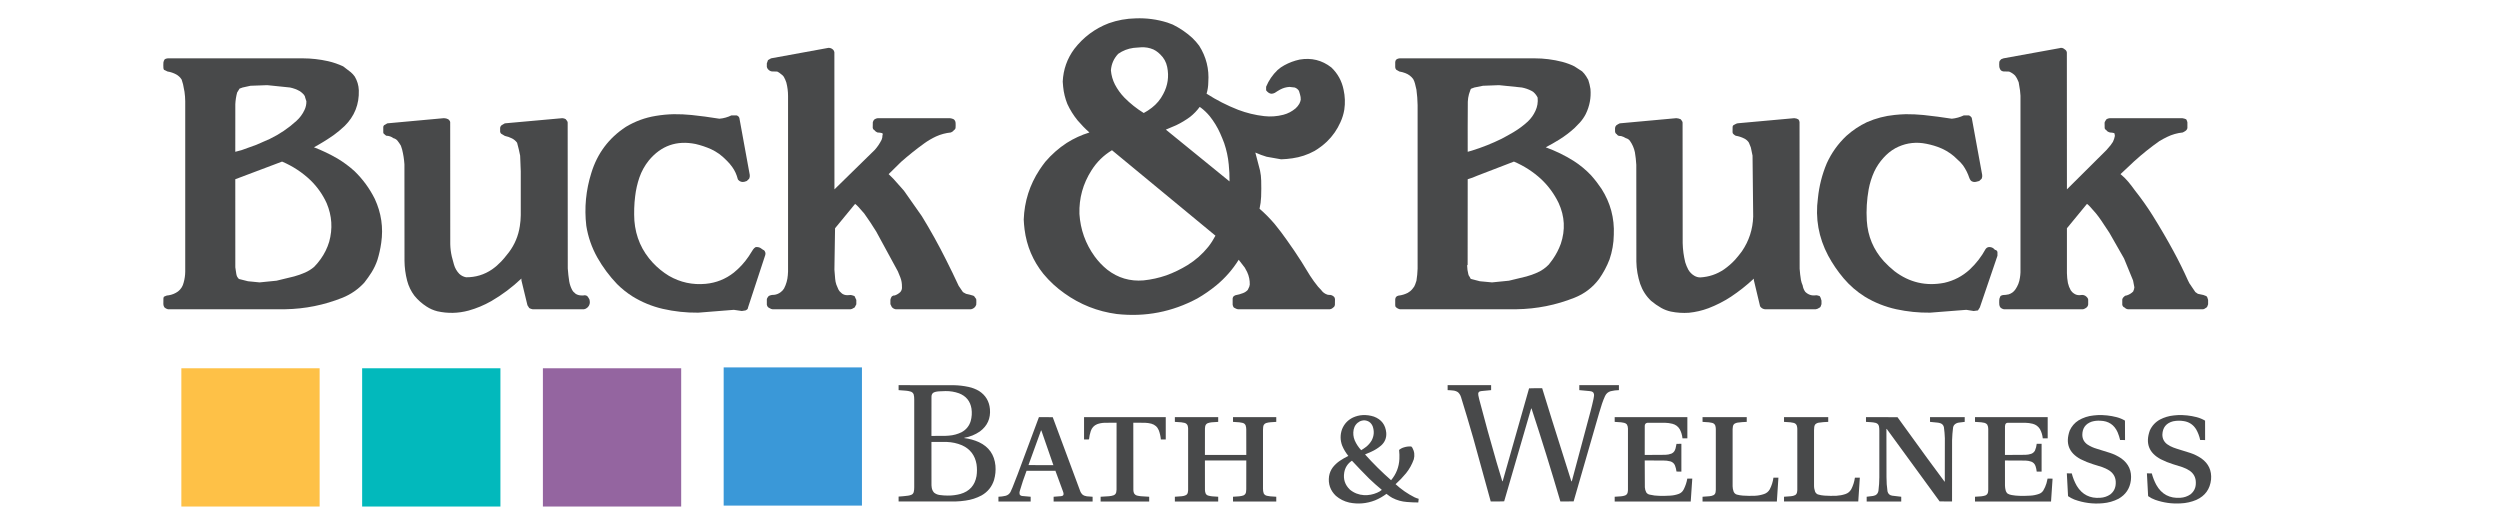 <?xml version="1.0" encoding="UTF-8"?>
<svg xmlns="http://www.w3.org/2000/svg" xmlns:xlink="http://www.w3.org/1999/xlink" width="300px" height="63px" viewBox="0 0 300 63" version="1.1">
<defs>
<filter id="alpha" filterUnits="objectBoundingBox" x="0%" y="0%" width="100%" height="100%">
  <feColorMatrix type="matrix" in="SourceGraphic" values="0 0 0 0 1 0 0 0 0 1 0 0 0 0 1 0 0 0 1 0"/>
</filter>
<mask id="mask0">
  <g filter="url(#alpha)">
<rect x="0" y="0" width="300" height="63" style="fill:rgb(0%,0%,0%);fill-opacity:0.996;stroke:none;"/>
  </g>
</mask>
<clipPath id="clip1">
  <rect x="0" y="0" width="300" height="63"/>
</clipPath>
<g id="surface5" clip-path="url(#clip1)">
<path style=" stroke:none;fill-rule:evenodd;fill:rgb(27.843%,28.235%,28.627%);fill-opacity:1;" d="M 136.277 2.203 C 137.57 2.152 138.836 2.32 140.07 2.703 C 140.293 2.781 140.512 2.859 140.73 2.949 C 141.586 3.371 142.363 3.902 143.066 4.539 C 143.371 4.832 143.652 5.148 143.902 5.488 C 144.746 6.82 145.113 8.277 144.996 9.859 C 144.992 10.332 144.926 10.793 144.789 11.242 C 145.984 12.012 147.246 12.656 148.574 13.176 C 149.582 13.559 150.621 13.812 151.695 13.934 C 152.473 14.023 153.242 13.969 154 13.773 C 154.551 13.629 155.039 13.371 155.469 13.008 C 155.645 12.848 155.793 12.668 155.91 12.469 C 155.996 12.312 156.055 12.148 156.09 11.973 C 156.098 11.754 156.066 11.543 156.004 11.336 C 155.961 11.191 155.918 11.051 155.875 10.906 C 155.75 10.711 155.582 10.574 155.363 10.5 C 155.156 10.473 154.945 10.449 154.734 10.43 C 154.344 10.453 153.973 10.559 153.629 10.742 C 153.402 10.867 153.188 11 152.973 11.145 C 152.855 11.203 152.73 11.238 152.598 11.25 C 152.473 11.246 152.359 11.211 152.254 11.145 C 152.129 11.062 152.023 10.961 151.934 10.84 C 151.926 10.695 151.926 10.555 151.934 10.41 C 152.25 9.648 152.707 8.98 153.301 8.41 C 153.551 8.184 153.824 7.988 154.121 7.832 C 154.703 7.512 155.312 7.285 155.961 7.148 C 157.371 6.906 158.641 7.219 159.762 8.094 C 160.535 8.832 161.023 9.727 161.234 10.785 C 161.406 11.57 161.434 12.363 161.316 13.16 C 161.23 13.684 161.074 14.188 160.852 14.668 C 160.461 15.547 159.922 16.324 159.23 16.992 C 158.777 17.422 158.281 17.793 157.746 18.113 C 156.914 18.57 156.027 18.863 155.086 18.996 C 154.637 19.062 154.191 19.102 153.738 19.117 C 153.156 19.02 152.574 18.918 151.992 18.809 C 151.543 18.676 151.105 18.512 150.676 18.32 C 150.664 18.316 150.652 18.312 150.641 18.309 C 150.82 19.023 151.012 19.742 151.203 20.457 C 151.289 20.863 151.336 21.273 151.344 21.684 C 151.363 22.324 151.359 22.965 151.336 23.602 C 151.316 24.09 151.254 24.574 151.145 25.047 C 151.805 25.617 152.418 26.238 152.98 26.906 C 153.484 27.523 153.969 28.16 154.426 28.816 C 155.031 29.66 155.613 30.52 156.172 31.398 C 156.512 31.957 156.852 32.516 157.199 33.07 C 157.5 33.535 157.82 33.98 158.172 34.41 C 158.281 34.539 158.402 34.664 158.527 34.785 C 158.715 35.062 158.969 35.254 159.285 35.359 C 159.34 35.371 159.391 35.383 159.445 35.387 C 159.707 35.367 159.926 35.449 160.105 35.637 C 160.156 35.715 160.188 35.801 160.199 35.898 C 160.207 36.133 160.203 36.367 160.188 36.598 C 160.168 36.676 160.137 36.75 160.094 36.816 C 160.02 36.875 159.945 36.934 159.875 36.996 C 159.789 37.062 159.691 37.098 159.586 37.109 C 155.902 37.117 152.219 37.117 148.539 37.109 C 148.473 37.098 148.41 37.078 148.352 37.055 C 148.25 37.004 148.152 36.953 148.055 36.902 C 147.98 36.801 147.934 36.688 147.918 36.562 C 147.91 36.309 147.91 36.059 147.918 35.805 C 147.934 35.695 147.98 35.602 148.062 35.527 C 148.129 35.492 148.191 35.461 148.258 35.426 C 148.57 35.371 148.871 35.289 149.164 35.172 C 149.383 35.09 149.57 34.965 149.73 34.793 C 149.801 34.668 149.863 34.535 149.914 34.402 C 149.945 34.32 149.965 34.234 149.973 34.148 C 149.984 33.621 149.879 33.117 149.656 32.641 C 149.566 32.465 149.473 32.289 149.375 32.117 C 149.133 31.801 148.891 31.484 148.645 31.172 C 147.918 32.34 147.02 33.363 145.953 34.246 C 145.242 34.828 144.488 35.348 143.691 35.809 C 140.656 37.438 137.426 38.062 134 37.68 C 131.695 37.371 129.602 36.539 127.723 35.191 C 126.789 34.531 125.953 33.762 125.215 32.875 C 123.957 31.309 123.199 29.523 122.945 27.516 C 122.898 27.129 122.863 26.738 122.848 26.348 C 122.926 24.172 123.559 22.18 124.75 20.367 C 124.965 20.043 125.191 19.727 125.43 19.422 C 126.184 18.539 127.043 17.781 128.004 17.152 C 128.855 16.613 129.766 16.195 130.73 15.898 C 130.223 15.449 129.754 14.969 129.316 14.453 C 128.824 13.848 128.41 13.191 128.082 12.477 C 127.816 11.816 127.648 11.129 127.578 10.418 C 127.555 10.211 127.539 10 127.527 9.793 C 127.594 8.336 128.059 7.027 128.922 5.863 C 130.016 4.453 131.391 3.426 133.055 2.789 C 134.098 2.418 135.172 2.227 136.277 2.203 Z M 136.914 5.676 C 137.434 5.645 137.93 5.73 138.406 5.934 C 138.617 6.035 138.809 6.16 138.984 6.305 C 139.062 6.391 139.148 6.469 139.238 6.539 C 139.668 6.949 139.941 7.445 140.062 8.031 C 140.297 9.176 140.141 10.262 139.586 11.289 C 139.254 11.938 138.797 12.484 138.219 12.93 C 137.914 13.168 137.59 13.379 137.25 13.562 C 136.406 13.043 135.633 12.426 134.93 11.719 C 134.473 11.246 134.094 10.719 133.789 10.137 C 133.52 9.605 133.359 9.039 133.309 8.445 C 133.367 7.676 133.66 7.012 134.188 6.457 C 134.742 6.07 135.352 5.836 136.023 5.746 C 136.324 5.727 136.617 5.703 136.914 5.676 Z M 143.961 12.832 C 144.008 12.852 144.055 12.879 144.094 12.914 C 144.488 13.211 144.844 13.555 145.164 13.938 C 145.668 14.57 146.09 15.258 146.422 16.004 C 146.594 16.387 146.75 16.773 146.898 17.164 C 147.184 18 147.367 18.852 147.449 19.73 C 147.52 20.406 147.551 21.086 147.543 21.77 C 144.992 19.703 142.445 17.633 139.902 15.555 C 140.316 15.387 140.73 15.211 141.145 15.027 C 141.738 14.742 142.297 14.406 142.824 14.016 C 143.258 13.672 143.637 13.277 143.961 12.832 Z M 133.438 18.027 C 137.582 21.438 141.719 24.855 145.855 28.281 C 145.605 28.758 145.316 29.207 144.984 29.629 C 144.281 30.5 143.453 31.227 142.508 31.812 C 141.695 32.309 140.844 32.723 139.949 33.047 C 139.062 33.352 138.152 33.551 137.219 33.648 C 135.602 33.781 134.156 33.355 132.879 32.367 C 132.297 31.898 131.789 31.363 131.352 30.762 C 130.258 29.246 129.652 27.547 129.531 25.672 C 129.477 23.785 129.957 22.047 130.969 20.457 C 131.602 19.449 132.422 18.641 133.438 18.027 Z M 133.438 18.027 "/>
</g>
<mask id="mask1">
  <g filter="url(#alpha)">
<rect x="0" y="0" width="300" height="63" style="fill:rgb(0%,0%,0%);fill-opacity:0.996;stroke:none;"/>
  </g>
</mask>
<clipPath id="clip2">
  <rect x="0" y="0" width="300" height="63"/>
</clipPath>
<g id="surface8" clip-path="url(#clip2)">
<path style=" stroke:none;fill-rule:evenodd;fill:rgb(27.843%,28.235%,28.627%);fill-opacity:1;" d="M 99.418 5.742 C 99.645 5.738 99.836 5.82 99.992 5.984 C 100.066 6.066 100.109 6.164 100.125 6.273 C 100.129 11.758 100.133 17.238 100.133 22.723 C 101.75 21.141 103.363 19.562 104.98 17.98 C 105.305 17.613 105.574 17.211 105.793 16.773 C 105.867 16.602 105.898 16.426 105.895 16.238 C 105.914 16.219 105.926 16.191 105.93 16.164 C 105.914 16.105 105.902 16.047 105.895 15.984 C 105.703 15.934 105.504 15.902 105.301 15.898 C 105.211 15.855 105.121 15.809 105.043 15.746 C 105.008 15.719 104.98 15.688 104.961 15.648 C 104.891 15.609 104.832 15.555 104.785 15.492 C 104.754 15.438 104.734 15.383 104.727 15.32 C 104.719 15.102 104.723 14.887 104.738 14.668 C 104.77 14.531 104.836 14.418 104.938 14.324 C 105.008 14.289 105.074 14.258 105.145 14.223 C 105.199 14.203 105.262 14.188 105.32 14.184 C 108.215 14.18 111.109 14.18 114.004 14.184 C 114.168 14.199 114.32 14.246 114.465 14.324 C 114.594 14.441 114.664 14.586 114.672 14.762 C 114.684 14.965 114.68 15.172 114.664 15.379 C 114.633 15.492 114.566 15.574 114.465 15.625 C 114.414 15.703 114.348 15.766 114.266 15.812 C 114.211 15.84 114.156 15.871 114.098 15.898 C 113.48 15.961 112.891 16.117 112.324 16.375 C 111.812 16.613 111.332 16.898 110.879 17.227 C 109.926 17.914 109.008 18.652 108.121 19.434 C 107.629 19.926 107.137 20.41 106.637 20.895 C 106.844 21.09 107.047 21.289 107.242 21.496 C 107.652 21.961 108.062 22.422 108.473 22.883 C 109.195 23.898 109.91 24.918 110.621 25.941 C 111.66 27.633 112.625 29.371 113.516 31.152 C 114.043 32.191 114.551 33.242 115.039 34.297 C 115.199 34.535 115.363 34.773 115.523 35.008 C 115.539 35.035 115.559 35.055 115.582 35.07 C 115.695 35.133 115.809 35.195 115.922 35.258 C 116.215 35.316 116.504 35.391 116.789 35.48 C 116.879 35.512 116.945 35.574 116.98 35.664 C 117.035 35.723 117.086 35.789 117.129 35.859 C 117.145 35.895 117.152 35.934 117.156 35.973 C 117.164 36.172 117.164 36.371 117.148 36.57 C 117.043 36.863 116.84 37.043 116.535 37.109 C 113.512 37.117 110.492 37.117 107.469 37.109 C 107.285 37.074 107.133 36.984 107.016 36.844 C 106.957 36.73 106.902 36.613 106.848 36.496 C 106.84 36.32 106.84 36.141 106.848 35.965 C 106.875 35.836 106.922 35.719 106.988 35.609 C 107.094 35.496 107.223 35.445 107.375 35.453 C 107.633 35.363 107.859 35.223 108.051 35.035 C 108.199 34.848 108.262 34.637 108.234 34.395 C 108.242 34.016 108.18 33.648 108.043 33.297 C 107.949 33.051 107.848 32.809 107.746 32.566 C 106.879 30.965 106.012 29.371 105.141 27.777 C 104.688 27.043 104.211 26.324 103.711 25.625 C 103.473 25.355 103.238 25.086 103 24.82 C 102.883 24.688 102.754 24.57 102.613 24.465 C 101.809 25.438 101.008 26.414 100.207 27.391 C 100.184 29.047 100.156 30.703 100.129 32.359 C 100.156 32.727 100.188 33.09 100.219 33.457 C 100.238 33.691 100.285 33.922 100.359 34.148 C 100.438 34.348 100.523 34.543 100.609 34.738 C 100.648 34.812 100.695 34.887 100.75 34.953 C 100.848 35.043 100.945 35.137 101.043 35.23 C 101.238 35.363 101.453 35.43 101.691 35.422 C 101.832 35.41 101.969 35.402 102.109 35.398 C 102.258 35.43 102.402 35.473 102.543 35.531 C 102.613 35.688 102.688 35.84 102.758 35.992 C 102.766 36.164 102.766 36.34 102.758 36.516 C 102.699 36.645 102.633 36.77 102.562 36.891 C 102.457 36.957 102.352 37.016 102.238 37.07 C 102.188 37.094 102.137 37.105 102.082 37.109 C 98.953 37.117 95.824 37.117 92.695 37.109 C 92.59 37.098 92.496 37.062 92.406 37.008 C 92.336 36.965 92.266 36.922 92.191 36.887 C 92.094 36.801 92.035 36.691 92.02 36.562 C 92.012 36.352 92.012 36.137 92.02 35.926 C 92.027 35.859 92.051 35.797 92.086 35.738 C 92.129 35.664 92.18 35.594 92.238 35.527 C 92.43 35.422 92.637 35.375 92.855 35.387 C 93.168 35.355 93.449 35.242 93.695 35.051 C 93.859 34.93 93.988 34.781 94.094 34.605 C 94.348 34.109 94.496 33.582 94.539 33.023 C 94.555 32.875 94.566 32.727 94.566 32.574 C 94.574 25.562 94.574 18.547 94.566 11.531 C 94.566 10.984 94.5 10.445 94.363 9.914 C 94.285 9.668 94.184 9.434 94.055 9.211 C 94.012 9.156 93.969 9.102 93.918 9.047 C 93.781 8.93 93.637 8.816 93.488 8.711 C 93.418 8.668 93.348 8.629 93.273 8.59 C 93.051 8.59 92.828 8.582 92.602 8.57 C 92.426 8.535 92.277 8.445 92.16 8.305 C 92.086 8.223 92.039 8.129 92.02 8.023 C 92.012 7.883 92.012 7.742 92.02 7.602 C 92.062 7.473 92.109 7.34 92.16 7.211 C 92.281 7.137 92.402 7.066 92.527 7 C 94.828 6.586 97.125 6.164 99.418 5.742 Z M 99.418 5.742 "/>
</g>
<mask id="mask2">
  <g filter="url(#alpha)">
<rect x="0" y="0" width="300" height="63" style="fill:rgb(0%,0%,0%);fill-opacity:0.996;stroke:none;"/>
  </g>
</mask>
<clipPath id="clip3">
  <rect x="0" y="0" width="300" height="63"/>
</clipPath>
<g id="surface11" clip-path="url(#clip3)">
<path style=" stroke:none;fill-rule:evenodd;fill:rgb(27.843%,28.235%,28.627%);fill-opacity:1;" d="M 247.289 5.742 C 247.41 5.73 247.523 5.758 247.625 5.82 C 247.695 5.871 247.766 5.918 247.832 5.969 C 247.945 6.055 248.008 6.168 248.023 6.312 C 248.027 11.781 248.031 17.254 248.031 22.723 C 249.609 21.156 251.188 19.586 252.766 18.016 C 252.938 17.824 253.105 17.625 253.273 17.426 C 253.371 17.297 253.465 17.164 253.551 17.023 C 253.66 16.797 253.738 16.562 253.785 16.312 C 253.777 16.199 253.758 16.086 253.719 15.977 C 253.547 15.93 253.371 15.902 253.191 15.898 C 253.074 15.863 252.965 15.816 252.867 15.746 C 252.824 15.711 252.789 15.672 252.762 15.625 C 252.664 15.574 252.598 15.5 252.562 15.398 C 252.547 15.172 252.543 14.949 252.551 14.723 C 252.566 14.656 252.59 14.594 252.629 14.535 C 252.676 14.465 252.719 14.391 252.766 14.32 C 252.883 14.242 253.012 14.195 253.156 14.184 C 256.066 14.18 258.977 14.18 261.887 14.184 C 262.043 14.207 262.195 14.25 262.344 14.316 C 262.414 14.426 262.461 14.547 262.488 14.676 C 262.496 14.906 262.496 15.137 262.488 15.367 C 262.457 15.508 262.383 15.617 262.27 15.699 C 262.16 15.777 262.047 15.844 261.922 15.898 C 261.27 15.965 260.648 16.141 260.055 16.43 C 259.746 16.582 259.445 16.742 259.148 16.918 C 258.086 17.664 257.07 18.477 256.105 19.352 C 255.559 19.867 255.012 20.383 254.461 20.895 C 254.805 21.176 255.117 21.484 255.402 21.824 C 255.684 22.168 255.957 22.52 256.215 22.883 C 256.973 23.84 257.676 24.832 258.324 25.867 C 259.199 27.27 260.035 28.695 260.824 30.152 C 261.445 31.297 262.023 32.461 262.555 33.652 C 262.609 33.77 262.668 33.883 262.73 34 C 262.969 34.348 263.203 34.695 263.441 35.047 C 263.539 35.117 263.641 35.188 263.746 35.258 C 263.965 35.301 264.188 35.348 264.406 35.398 C 264.523 35.434 264.633 35.477 264.742 35.527 C 264.82 35.57 264.867 35.633 264.887 35.719 C 264.914 35.812 264.941 35.902 264.973 35.992 C 264.98 36.164 264.98 36.336 264.973 36.508 C 264.941 36.594 264.906 36.688 264.879 36.777 C 264.859 36.82 264.836 36.855 264.801 36.887 C 264.715 36.934 264.633 36.984 264.559 37.043 C 264.5 37.078 264.438 37.102 264.371 37.109 C 261.363 37.117 258.355 37.117 255.348 37.109 C 255.195 37.09 255.07 37.027 254.965 36.914 C 254.805 36.855 254.707 36.738 254.672 36.57 C 254.664 36.359 254.664 36.148 254.672 35.934 C 254.691 35.844 254.734 35.762 254.793 35.691 C 254.852 35.629 254.914 35.574 254.977 35.52 C 255.043 35.477 255.121 35.453 255.199 35.453 C 255.5 35.359 255.762 35.203 255.98 34.98 C 256.016 34.891 256.051 34.801 256.082 34.711 C 256.105 34.633 256.121 34.555 256.125 34.477 C 256.082 34.203 256.031 33.93 255.969 33.66 C 255.609 32.781 255.25 31.902 254.887 31.023 C 254.293 29.996 253.703 28.961 253.121 27.926 C 252.793 27.441 252.469 26.957 252.152 26.465 C 251.949 26.164 251.734 25.875 251.508 25.598 C 251.27 25.328 251.031 25.059 250.797 24.793 C 250.688 24.668 250.566 24.562 250.438 24.465 C 249.633 25.438 248.832 26.414 248.031 27.391 C 248.027 29.188 248.027 30.984 248.031 32.781 C 248.039 33.18 248.078 33.578 248.152 33.969 C 248.223 34.277 248.336 34.566 248.492 34.84 C 248.543 34.918 248.605 34.992 248.672 35.059 C 248.738 35.102 248.801 35.152 248.859 35.211 C 249.055 35.352 249.273 35.422 249.516 35.422 C 249.633 35.414 249.75 35.402 249.867 35.391 C 250.059 35.398 250.223 35.465 250.363 35.594 C 250.449 35.668 250.516 35.758 250.562 35.859 C 250.57 35.895 250.578 35.93 250.582 35.965 C 250.59 36.152 250.59 36.344 250.582 36.535 C 250.57 36.668 250.516 36.781 250.418 36.875 C 250.312 36.961 250.199 37.031 250.074 37.082 C 250.035 37.094 250 37.102 249.961 37.109 C 246.793 37.117 243.625 37.117 240.453 37.109 C 240.316 37.082 240.191 37.02 240.082 36.934 C 239.992 36.836 239.938 36.723 239.918 36.59 C 239.902 36.395 239.898 36.199 239.91 36 C 239.91 35.938 239.918 35.875 239.938 35.812 C 239.977 35.719 240.02 35.621 240.059 35.523 C 240.148 35.465 240.246 35.426 240.352 35.406 C 240.582 35.402 240.809 35.375 241.035 35.324 C 241.371 35.223 241.641 35.027 241.84 34.738 C 242.137 34.316 242.32 33.848 242.391 33.332 C 242.426 33.121 242.449 32.906 242.457 32.688 C 242.465 25.621 242.465 18.555 242.457 11.484 C 242.449 11.273 242.43 11.062 242.402 10.848 C 242.355 10.523 242.301 10.199 242.242 9.875 C 242.137 9.582 241.992 9.309 241.805 9.062 C 241.598 8.855 241.359 8.699 241.09 8.59 C 240.852 8.59 240.617 8.582 240.379 8.57 C 240.254 8.551 240.148 8.492 240.066 8.398 C 240 8.289 239.949 8.176 239.918 8.051 C 239.898 7.844 239.898 7.633 239.918 7.426 C 239.926 7.383 239.941 7.34 239.965 7.305 C 240.023 7.238 240.078 7.176 240.137 7.109 C 240.23 7.07 240.32 7.031 240.418 7 C 242.656 6.594 244.895 6.188 247.133 5.781 C 247.188 5.773 247.242 5.762 247.289 5.742 Z M 247.289 5.742 "/>
</g>
<mask id="mask3">
  <g filter="url(#alpha)">
<rect x="0" y="0" width="300" height="63" style="fill:rgb(0%,0%,0%);fill-opacity:0.996;stroke:none;"/>
  </g>
</mask>
<clipPath id="clip4">
  <rect x="0" y="0" width="300" height="63"/>
</clipPath>
<g id="surface14" clip-path="url(#clip4)">
<path style=" stroke:none;fill-rule:evenodd;fill:rgb(27.843%,28.235%,28.627%);fill-opacity:1;" d="M 20.156 6.996 C 25.543 6.992 30.934 6.996 36.32 7 C 37.355 7.004 38.375 7.117 39.383 7.344 C 40.004 7.488 40.602 7.695 41.176 7.961 C 41.48 8.199 41.785 8.434 42.094 8.664 C 42.277 8.82 42.438 8.996 42.574 9.191 C 42.871 9.695 43.035 10.242 43.059 10.832 C 43.113 12.52 42.543 13.953 41.344 15.129 C 40.926 15.527 40.484 15.891 40.02 16.227 C 39.266 16.754 38.484 17.234 37.676 17.676 C 38.645 18.047 39.578 18.492 40.477 19.012 C 41.219 19.453 41.91 19.965 42.551 20.547 C 43.547 21.516 44.355 22.621 44.973 23.863 C 45.754 25.547 46.016 27.309 45.746 29.152 C 45.648 29.848 45.496 30.531 45.289 31.199 C 45.113 31.719 44.879 32.215 44.59 32.68 C 44.324 33.102 44.031 33.512 43.723 33.906 C 42.988 34.711 42.113 35.316 41.102 35.727 C 38.898 36.605 36.613 37.07 34.238 37.109 C 29.543 37.117 24.844 37.117 20.148 37.109 C 19.984 37.07 19.844 36.996 19.723 36.879 C 19.648 36.762 19.609 36.637 19.602 36.496 C 19.594 36.27 19.598 36.043 19.609 35.812 C 19.617 35.742 19.637 35.672 19.668 35.609 C 19.848 35.504 20.039 35.445 20.25 35.434 C 20.656 35.367 21.027 35.215 21.359 34.977 C 21.711 34.699 21.938 34.344 22.039 33.906 C 22.16 33.477 22.223 33.039 22.227 32.594 C 22.23 25.777 22.23 18.957 22.227 12.141 C 22.223 11.766 22.195 11.391 22.141 11.02 C 22.09 10.715 22.031 10.41 21.965 10.109 C 21.91 9.922 21.855 9.734 21.797 9.547 C 21.629 9.285 21.41 9.074 21.137 8.926 C 20.812 8.754 20.473 8.637 20.109 8.582 C 19.965 8.516 19.824 8.449 19.68 8.379 C 19.641 8.316 19.617 8.246 19.609 8.172 C 19.594 7.945 19.594 7.719 19.609 7.488 C 19.633 7.367 19.676 7.25 19.742 7.145 C 19.801 7.094 19.871 7.055 19.949 7.035 C 20.02 7.02 20.09 7.004 20.156 6.996 Z M 31.961 10.223 C 32.023 10.223 32.086 10.223 32.148 10.227 C 33.031 10.316 33.914 10.406 34.801 10.5 C 35.223 10.586 35.621 10.734 35.996 10.949 C 36.168 11.066 36.324 11.203 36.465 11.363 C 36.559 11.477 36.617 11.602 36.633 11.746 C 36.684 11.879 36.727 12.016 36.766 12.148 C 36.773 12.516 36.699 12.867 36.539 13.199 C 36.301 13.707 35.973 14.148 35.555 14.523 C 34.598 15.395 33.535 16.109 32.363 16.676 C 31.832 16.914 31.301 17.148 30.766 17.375 C 30.18 17.594 29.59 17.809 29 18.012 C 28.746 18.09 28.492 18.156 28.234 18.215 C 28.234 16.309 28.234 14.402 28.238 12.496 C 28.262 12.027 28.332 11.566 28.453 11.109 C 28.551 10.953 28.648 10.793 28.746 10.633 C 28.867 10.59 28.988 10.543 29.113 10.5 C 29.426 10.43 29.742 10.359 30.055 10.293 C 30.691 10.273 31.328 10.25 31.961 10.223 Z M 33.848 19.391 C 35.129 19.934 36.273 20.684 37.273 21.641 C 38.086 22.438 38.73 23.352 39.203 24.391 C 39.836 25.898 39.938 27.441 39.5 29.02 C 39.273 29.773 38.93 30.465 38.473 31.098 C 38.238 31.43 37.98 31.738 37.695 32.027 C 37.363 32.309 37 32.535 36.602 32.711 C 36.176 32.895 35.742 33.051 35.293 33.172 C 34.59 33.344 33.887 33.516 33.184 33.684 C 32.508 33.754 31.828 33.82 31.152 33.887 C 30.688 33.844 30.223 33.797 29.758 33.75 C 29.398 33.66 29.039 33.57 28.684 33.48 C 28.668 33.473 28.656 33.469 28.648 33.457 C 28.594 33.379 28.535 33.305 28.473 33.23 C 28.418 33.121 28.379 33.008 28.359 32.887 C 28.309 32.617 28.27 32.352 28.238 32.082 C 28.234 28.555 28.234 25.031 28.234 21.508 C 30.109 20.809 31.98 20.105 33.848 19.391 Z M 33.848 19.391 "/>
</g>
<mask id="mask4">
  <g filter="url(#alpha)">
<rect x="0" y="0" width="300" height="63" style="fill:rgb(0%,0%,0%);fill-opacity:0.996;stroke:none;"/>
  </g>
</mask>
<clipPath id="clip5">
  <rect x="0" y="0" width="300" height="63"/>
</clipPath>
<g id="surface17" clip-path="url(#clip5)">
<path style=" stroke:none;fill-rule:evenodd;fill:rgb(27.843%,28.235%,28.627%);fill-opacity:1;" d="M 167.973 6.996 C 173.359 6.992 178.746 6.996 184.137 7 C 185.27 7 186.383 7.141 187.48 7.422 C 187.98 7.555 188.461 7.734 188.926 7.961 C 189.234 8.164 189.539 8.363 189.852 8.562 C 190.039 8.738 190.203 8.938 190.34 9.156 C 190.43 9.301 190.512 9.449 190.594 9.594 C 190.711 9.949 190.801 10.312 190.855 10.68 C 190.945 11.738 190.754 12.742 190.285 13.695 C 190.098 14.055 189.871 14.383 189.602 14.688 C 189.383 14.898 189.172 15.121 188.965 15.344 C 188.391 15.871 187.773 16.34 187.113 16.75 C 186.586 17.078 186.043 17.387 185.488 17.676 C 186.668 18.105 187.785 18.648 188.844 19.312 C 189.605 19.801 190.301 20.375 190.93 21.039 C 191.387 21.551 191.801 22.09 192.18 22.656 C 193.254 24.34 193.746 26.18 193.656 28.18 C 193.641 29.188 193.469 30.172 193.145 31.125 C 192.82 31.969 192.398 32.754 191.883 33.484 C 191.109 34.508 190.129 35.254 188.938 35.727 C 186.707 36.613 184.395 37.074 181.996 37.109 C 177.32 37.117 172.648 37.117 167.973 37.109 C 167.781 37.062 167.621 36.969 167.48 36.832 C 167.445 36.762 167.426 36.688 167.426 36.609 C 167.418 36.383 167.418 36.16 167.426 35.934 C 167.438 35.68 167.57 35.527 167.82 35.473 C 168.219 35.43 168.59 35.316 168.941 35.137 C 169.16 35.012 169.352 34.852 169.508 34.652 C 169.57 34.562 169.633 34.477 169.703 34.391 C 169.746 34.312 169.781 34.23 169.816 34.148 C 169.867 33.996 169.922 33.844 169.973 33.691 C 170.051 33.211 170.098 32.727 170.113 32.238 C 170.121 25.695 170.121 19.152 170.113 12.609 C 170.102 11.992 170.055 11.379 169.973 10.766 C 169.918 10.52 169.859 10.27 169.797 10.027 C 169.75 9.836 169.676 9.652 169.582 9.484 C 169.34 9.156 169.027 8.922 168.645 8.777 C 168.41 8.688 168.172 8.621 167.926 8.582 C 167.805 8.508 167.684 8.441 167.559 8.375 C 167.477 8.289 167.434 8.188 167.426 8.07 C 167.418 7.871 167.418 7.672 167.426 7.473 C 167.434 7.238 167.551 7.094 167.773 7.035 C 167.84 7.02 167.906 7.004 167.973 6.996 Z M 179.785 10.223 C 179.844 10.223 179.902 10.223 179.961 10.227 C 180.848 10.316 181.734 10.406 182.625 10.5 C 183.027 10.578 183.414 10.711 183.781 10.902 C 183.859 10.945 183.934 10.992 184.004 11.043 C 184.219 11.23 184.391 11.453 184.516 11.711 C 184.574 12.266 184.488 12.797 184.254 13.301 C 184.031 13.785 183.73 14.211 183.344 14.578 C 182.82 15.059 182.258 15.477 181.652 15.84 C 181.172 16.125 180.684 16.395 180.188 16.656 C 179.043 17.219 177.863 17.688 176.648 18.066 C 176.473 18.121 176.301 18.172 176.125 18.215 C 176.117 16.211 176.125 14.207 176.137 12.207 C 176.148 11.898 176.195 11.594 176.277 11.297 C 176.34 11.113 176.402 10.93 176.465 10.746 C 176.484 10.703 176.508 10.668 176.543 10.641 C 176.672 10.594 176.801 10.547 176.926 10.5 C 177.27 10.43 177.609 10.359 177.953 10.293 C 178.566 10.273 179.176 10.25 179.785 10.223 Z M 181.672 19.391 C 182.895 19.91 183.988 20.617 184.957 21.512 C 185.824 22.336 186.516 23.285 187.035 24.359 C 187.77 25.957 187.855 27.59 187.297 29.254 C 187.051 29.926 186.723 30.555 186.316 31.137 C 186.172 31.344 186.02 31.547 185.859 31.742 C 185.461 32.156 184.996 32.477 184.473 32.711 C 184.047 32.902 183.605 33.059 183.156 33.18 C 182.461 33.348 181.77 33.52 181.074 33.684 C 180.395 33.754 179.719 33.82 179.043 33.887 C 178.555 33.844 178.066 33.797 177.582 33.75 C 177.215 33.664 176.848 33.566 176.488 33.465 C 176.441 33.379 176.398 33.297 176.352 33.211 C 176.281 33.129 176.23 33.031 176.203 32.922 C 176.113 32.57 176.062 32.211 176.055 31.848 C 176.074 31.824 176.098 31.801 176.117 31.781 C 176.125 28.355 176.125 24.93 176.125 21.508 C 176.512 21.398 176.887 21.258 177.254 21.09 C 178.727 20.527 180.199 19.961 181.672 19.391 Z M 181.672 19.391 "/>
</g>
<mask id="mask5">
  <g filter="url(#alpha)">
<rect x="0" y="0" width="300" height="63" style="fill:rgb(0%,0%,0%);fill-opacity:0.996;stroke:none;"/>
  </g>
</mask>
<clipPath id="clip6">
  <rect x="0" y="0" width="300" height="63"/>
</clipPath>
<g id="surface20" clip-path="url(#clip6)">
<path style=" stroke:none;fill-rule:evenodd;fill:rgb(27.843%,28.235%,28.627%);fill-opacity:1;" d="M 80.855 13.703 C 81.574 13.695 82.289 13.73 83.004 13.801 C 83.531 13.855 84.055 13.918 84.582 13.988 C 85.164 14.07 85.746 14.156 86.328 14.246 C 86.832 14.203 87.312 14.07 87.766 13.848 C 87.973 13.844 88.184 13.844 88.391 13.848 C 88.551 13.895 88.664 13.996 88.723 14.152 C 89.137 16.438 89.551 18.719 89.973 21 C 89.992 21.16 89.965 21.309 89.898 21.449 C 89.805 21.539 89.711 21.629 89.613 21.719 C 89.52 21.746 89.426 21.777 89.336 21.812 C 89.043 21.883 88.797 21.809 88.59 21.59 C 88.574 21.559 88.555 21.527 88.535 21.496 C 88.402 20.961 88.176 20.465 87.855 20.02 C 87.652 19.738 87.426 19.48 87.176 19.238 C 86.902 18.953 86.605 18.695 86.289 18.461 C 85.984 18.246 85.66 18.059 85.32 17.898 C 84.727 17.637 84.113 17.43 83.48 17.281 C 81.207 16.82 79.336 17.477 77.863 19.25 C 77.371 19.863 76.992 20.543 76.73 21.293 C 76.48 22.023 76.309 22.777 76.219 23.547 C 76.098 24.52 76.07 25.496 76.125 26.477 C 76.281 28.434 77.023 30.125 78.355 31.547 C 78.93 32.156 79.57 32.676 80.277 33.105 C 81.645 33.891 83.117 34.207 84.691 34.059 C 85.953 33.938 87.074 33.488 88.062 32.711 C 88.75 32.152 89.34 31.508 89.832 30.781 C 90.02 30.5 90.203 30.215 90.375 29.93 C 90.457 29.812 90.559 29.723 90.68 29.652 C 90.879 29.625 91.07 29.66 91.25 29.754 C 91.352 29.824 91.457 29.895 91.559 29.969 C 91.641 29.996 91.707 30.047 91.758 30.113 C 91.789 30.191 91.82 30.266 91.852 30.34 C 91.859 30.43 91.855 30.516 91.832 30.602 C 91.145 32.695 90.457 34.789 89.77 36.879 C 89.766 36.98 89.73 37.066 89.66 37.137 C 89.602 37.184 89.535 37.219 89.465 37.25 C 89.316 37.273 89.168 37.297 89.02 37.32 C 88.699 37.273 88.379 37.227 88.059 37.18 C 86.637 37.297 85.211 37.41 83.789 37.52 C 82.352 37.535 80.93 37.383 79.527 37.062 C 78.223 36.758 77.004 36.254 75.867 35.547 C 75.211 35.129 74.602 34.641 74.047 34.086 C 73.125 33.121 72.336 32.062 71.68 30.902 C 71.012 29.711 70.57 28.441 70.355 27.094 C 70.105 24.934 70.309 22.82 70.961 20.75 C 71.68 18.402 73.062 16.562 75.102 15.223 C 76.215 14.555 77.414 14.113 78.699 13.906 C 79.414 13.785 80.133 13.719 80.855 13.703 Z M 80.855 13.703 "/>
</g>
<mask id="mask6">
  <g filter="url(#alpha)">
<rect x="0" y="0" width="300" height="63" style="fill:rgb(0%,0%,0%);fill-opacity:0.996;stroke:none;"/>
  </g>
</mask>
<clipPath id="clip7">
  <rect x="0" y="0" width="300" height="63"/>
</clipPath>
<g id="surface23" clip-path="url(#clip7)">
<path style=" stroke:none;fill-rule:evenodd;fill:rgb(27.843%,28.235%,28.627%);fill-opacity:1;" d="M 228.688 13.703 C 229.402 13.699 230.117 13.73 230.828 13.801 C 231.961 13.922 233.09 14.07 234.219 14.246 C 234.719 14.195 235.199 14.062 235.656 13.848 C 235.863 13.844 236.074 13.844 236.281 13.848 C 236.406 13.902 236.504 13.984 236.586 14.098 C 236.602 14.129 236.613 14.164 236.621 14.199 C 237.031 16.465 237.445 18.727 237.863 20.992 C 237.883 21.152 237.863 21.305 237.797 21.449 C 237.695 21.535 237.598 21.625 237.504 21.719 C 237.375 21.746 237.246 21.777 237.121 21.82 C 236.93 21.863 236.75 21.836 236.578 21.734 C 236.504 21.684 236.449 21.617 236.406 21.535 C 236.379 21.48 236.352 21.422 236.324 21.367 C 236.145 20.816 235.887 20.309 235.559 19.84 C 235.461 19.715 235.359 19.594 235.25 19.477 C 234.992 19.23 234.73 18.984 234.469 18.742 C 233.891 18.254 233.242 17.883 232.527 17.629 C 231.941 17.418 231.34 17.27 230.723 17.18 C 229.562 17.035 228.469 17.238 227.438 17.789 C 226.902 18.09 226.434 18.473 226.023 18.934 C 225.57 19.43 225.199 19.98 224.91 20.59 C 224.598 21.277 224.375 21.988 224.238 22.734 C 224.016 23.973 223.941 25.227 224.016 26.484 C 224.133 28.348 224.812 29.965 226.051 31.34 C 226.457 31.777 226.891 32.184 227.352 32.551 C 229.129 33.898 231.113 34.363 233.312 33.938 C 234.477 33.676 235.5 33.141 236.375 32.336 C 237.141 31.617 237.773 30.801 238.273 29.883 C 238.414 29.691 238.598 29.617 238.828 29.652 C 238.953 29.668 239.07 29.707 239.176 29.773 C 239.25 29.844 239.324 29.91 239.398 29.98 C 239.559 30 239.66 30.09 239.695 30.246 C 239.699 30.395 239.699 30.539 239.695 30.688 C 238.988 32.754 238.285 34.82 237.582 36.891 C 237.512 37.012 237.438 37.133 237.355 37.25 C 237.184 37.273 237.016 37.297 236.844 37.32 C 236.551 37.273 236.254 37.227 235.957 37.18 C 234.508 37.297 233.055 37.41 231.602 37.52 C 230.234 37.535 228.883 37.398 227.551 37.109 C 226.215 36.816 224.961 36.316 223.797 35.613 C 222.828 35.008 221.973 34.27 221.23 33.391 C 220.52 32.551 219.898 31.641 219.375 30.668 C 218.23 28.5 217.82 26.203 218.152 23.77 C 218.297 22.324 218.652 20.93 219.215 19.59 C 219.785 18.34 220.566 17.25 221.562 16.309 C 222.309 15.637 223.137 15.082 224.047 14.652 C 225.105 14.195 226.207 13.906 227.352 13.793 C 227.797 13.746 228.242 13.715 228.688 13.703 Z M 228.688 13.703 "/>
</g>
<mask id="mask7">
  <g filter="url(#alpha)">
<rect x="0" y="0" width="300" height="63" style="fill:rgb(0%,0%,0%);fill-opacity:0.996;stroke:none;"/>
  </g>
</mask>
<clipPath id="clip8">
  <rect x="0" y="0" width="300" height="63"/>
</clipPath>
<g id="surface26" clip-path="url(#clip8)">
<path style=" stroke:none;fill-rule:evenodd;fill:rgb(27.843%,28.235%,28.627%);fill-opacity:1;" d="M 53.262 14.18 C 53.453 14.18 53.633 14.227 53.801 14.316 C 53.867 14.375 53.926 14.438 53.977 14.508 C 54 14.551 54.016 14.598 54.023 14.648 C 54.023 19.531 54.027 24.418 54.031 29.301 C 54.043 29.805 54.105 30.305 54.219 30.797 C 54.305 31.121 54.391 31.441 54.48 31.762 C 54.605 32.184 54.816 32.551 55.117 32.863 C 55.348 33.078 55.621 33.215 55.93 33.273 C 57.074 33.281 58.117 32.965 59.059 32.32 C 59.457 32.039 59.82 31.723 60.156 31.367 C 60.277 31.242 60.391 31.109 60.504 30.977 C 60.684 30.738 60.875 30.504 61.07 30.273 C 61.766 29.344 62.203 28.297 62.379 27.141 C 62.449 26.707 62.484 26.27 62.492 25.828 C 62.496 24.07 62.496 22.312 62.492 20.551 C 62.473 19.93 62.445 19.305 62.418 18.68 C 62.316 18.16 62.195 17.641 62.051 17.129 C 61.887 16.906 61.684 16.734 61.441 16.609 C 61.168 16.473 60.883 16.371 60.582 16.309 C 60.426 16.219 60.27 16.129 60.121 16.031 C 60.062 15.965 60.027 15.887 60.016 15.801 C 60.012 15.645 60.012 15.492 60.016 15.34 C 60.039 15.199 60.105 15.09 60.219 15.008 C 60.34 14.941 60.461 14.875 60.582 14.801 C 62.883 14.594 65.184 14.387 67.484 14.18 C 67.625 14.191 67.758 14.23 67.883 14.297 C 67.949 14.371 68.004 14.445 68.059 14.527 C 68.09 14.582 68.113 14.641 68.121 14.703 C 68.125 20.539 68.129 26.375 68.133 32.211 C 68.168 32.738 68.227 33.262 68.309 33.781 C 68.375 34.137 68.488 34.473 68.656 34.793 C 68.695 34.863 68.738 34.926 68.785 34.988 C 68.891 35.078 68.992 35.172 69.09 35.266 C 69.301 35.391 69.531 35.453 69.781 35.453 C 69.91 35.465 70.035 35.457 70.164 35.43 C 70.277 35.43 70.379 35.465 70.473 35.531 C 70.57 35.652 70.656 35.777 70.727 35.918 C 70.738 35.953 70.75 35.992 70.754 36.027 C 70.828 36.344 70.758 36.621 70.547 36.855 C 70.484 36.895 70.43 36.938 70.379 36.988 C 70.289 37.055 70.188 37.094 70.078 37.109 C 68.02 37.117 65.965 37.117 63.906 37.109 C 63.766 37.086 63.633 37.039 63.508 36.965 C 63.438 36.852 63.367 36.738 63.293 36.629 C 63.055 35.637 62.816 34.648 62.574 33.66 C 62.574 33.582 62.57 33.504 62.566 33.426 C 61.465 34.473 60.258 35.379 58.949 36.137 C 58.09 36.625 57.184 37.004 56.23 37.27 C 54.984 37.605 53.734 37.633 52.477 37.352 C 52.012 37.234 51.578 37.043 51.18 36.781 C 50.629 36.426 50.145 35.996 49.727 35.484 C 49.324 34.945 49.031 34.348 48.859 33.691 C 48.652 32.898 48.547 32.094 48.539 31.277 C 48.535 27.422 48.535 23.57 48.531 19.719 C 48.492 19.113 48.398 18.512 48.25 17.922 C 48.207 17.77 48.16 17.621 48.102 17.473 C 47.98 17.266 47.844 17.066 47.691 16.875 C 47.562 16.727 47.402 16.629 47.211 16.582 C 46.957 16.391 46.676 16.293 46.359 16.289 C 46.277 16.242 46.203 16.184 46.137 16.113 C 46.051 16.07 46.004 16.004 45.992 15.91 C 45.984 15.688 45.984 15.461 45.992 15.238 C 45.996 15.156 46.031 15.086 46.09 15.027 C 46.219 14.953 46.352 14.879 46.48 14.801 C 48.742 14.598 51.004 14.387 53.262 14.18 Z M 53.262 14.18 "/>
</g>
<mask id="mask8">
  <g filter="url(#alpha)">
<rect x="0" y="0" width="300" height="63" style="fill:rgb(0%,0%,0%);fill-opacity:0.996;stroke:none;"/>
  </g>
</mask>
<clipPath id="clip9">
  <rect x="0" y="0" width="300" height="63"/>
</clipPath>
<g id="surface29" clip-path="url(#clip9)">
<path style=" stroke:none;fill-rule:evenodd;fill:rgb(27.843%,28.235%,28.627%);fill-opacity:1;" d="M 201.16 14.18 C 201.344 14.191 201.523 14.238 201.691 14.316 C 201.754 14.395 201.809 14.473 201.863 14.555 C 201.887 14.598 201.902 14.645 201.91 14.695 C 201.914 19.52 201.918 24.344 201.922 29.172 C 201.938 29.953 202.043 30.723 202.23 31.48 C 202.324 31.785 202.445 32.078 202.594 32.359 C 202.773 32.668 203.02 32.914 203.324 33.094 C 203.547 33.223 203.781 33.289 204.035 33.289 C 205.074 33.23 206.027 32.91 206.883 32.328 C 207.367 31.988 207.812 31.602 208.215 31.164 C 208.5 30.84 208.77 30.508 209.027 30.16 C 209.883 28.906 210.336 27.516 210.383 25.988 C 210.367 23.555 210.34 21.117 210.305 18.68 C 210.238 18.352 210.172 18.027 210.102 17.699 C 210.023 17.504 209.945 17.312 209.867 17.117 C 209.734 16.91 209.559 16.75 209.34 16.637 C 209.008 16.465 208.656 16.348 208.285 16.289 C 208.242 16.27 208.203 16.242 208.164 16.215 C 208.113 16.168 208.059 16.125 208.004 16.086 C 207.934 16.02 207.902 15.941 207.906 15.848 C 207.898 15.633 207.902 15.422 207.914 15.211 C 207.926 15.141 207.957 15.078 208.004 15.027 C 208.109 14.973 208.215 14.914 208.32 14.859 C 208.391 14.824 208.461 14.805 208.535 14.793 C 210.793 14.59 213.051 14.387 215.309 14.18 C 215.488 14.188 215.656 14.238 215.812 14.332 C 215.887 14.426 215.93 14.531 215.945 14.648 C 215.949 20.516 215.953 26.383 215.957 32.25 C 215.988 32.699 216.039 33.148 216.113 33.598 C 216.156 33.824 216.227 34.043 216.32 34.25 C 216.363 34.539 216.469 34.797 216.637 35.027 C 217.004 35.379 217.441 35.516 217.945 35.43 C 217.988 35.434 218.027 35.438 218.07 35.445 C 218.168 35.469 218.266 35.496 218.359 35.527 C 218.406 35.594 218.445 35.664 218.477 35.738 C 218.512 35.852 218.547 35.965 218.578 36.074 C 218.586 36.215 218.586 36.355 218.578 36.496 C 218.547 36.582 218.512 36.672 218.488 36.758 C 218.469 36.809 218.441 36.852 218.398 36.887 C 218.297 36.941 218.199 36.996 218.098 37.055 C 218.035 37.082 217.965 37.102 217.895 37.109 C 215.855 37.117 213.816 37.117 211.777 37.109 C 211.562 37.082 211.387 36.98 211.25 36.816 C 211.23 36.785 211.215 36.754 211.203 36.723 C 210.961 35.691 210.719 34.66 210.465 33.633 C 210.461 33.566 210.457 33.504 210.457 33.438 C 209.598 34.242 208.68 34.965 207.707 35.613 C 206.859 36.168 205.957 36.625 205.008 36.988 C 204.254 37.27 203.48 37.449 202.68 37.531 C 201.953 37.582 201.23 37.535 200.516 37.391 C 200.105 37.301 199.715 37.156 199.348 36.949 C 198.914 36.703 198.508 36.418 198.125 36.098 C 197.527 35.527 197.094 34.848 196.82 34.062 C 196.535 33.199 196.383 32.309 196.363 31.398 C 196.363 27.523 196.359 23.648 196.355 19.777 C 196.328 19.27 196.273 18.77 196.188 18.27 C 196.082 17.766 195.879 17.301 195.578 16.883 C 195.457 16.73 195.301 16.629 195.109 16.582 C 194.93 16.469 194.742 16.383 194.539 16.328 C 194.461 16.316 194.383 16.312 194.305 16.309 C 194.18 16.289 194.086 16.227 194.023 16.117 C 193.891 16.043 193.816 15.926 193.805 15.77 C 193.801 15.633 193.801 15.496 193.805 15.359 C 193.82 15.238 193.867 15.133 193.949 15.047 C 194.082 14.949 194.219 14.867 194.371 14.801 C 196.637 14.598 198.898 14.391 201.16 14.18 Z M 201.16 14.18 "/>
</g>
<mask id="mask9">
  <g filter="url(#alpha)">
<rect x="0" y="0" width="300" height="63" style="fill:rgb(0%,0%,0%);fill-opacity:0.996;stroke:none;"/>
  </g>
</mask>
<clipPath id="clip10">
  <rect x="0" y="0" width="300" height="63"/>
</clipPath>
<g id="surface32" clip-path="url(#clip10)">
<path style=" stroke:none;fill-rule:evenodd;fill:rgb(27.843%,28.235%,28.627%);fill-opacity:1;" d="M 107.832 46.219 C 110.027 46.219 112.223 46.219 114.418 46.223 C 115.027 46.234 115.633 46.301 116.227 46.43 C 116.672 46.523 117.09 46.688 117.48 46.914 C 118.27 47.422 118.707 48.148 118.793 49.09 C 118.887 50.211 118.488 51.105 117.59 51.773 C 117.023 52.16 116.398 52.418 115.715 52.535 C 115.715 52.547 115.715 52.559 115.715 52.57 C 116.328 52.645 116.918 52.809 117.48 53.062 C 118.668 53.625 119.324 54.559 119.453 55.875 C 119.504 56.461 119.449 57.031 119.285 57.598 C 119.031 58.406 118.535 59.023 117.797 59.445 C 117.191 59.77 116.547 59.977 115.863 60.07 C 115.473 60.129 115.082 60.164 114.688 60.176 C 112.402 60.18 110.117 60.18 107.832 60.18 C 107.832 59.98 107.832 59.785 107.832 59.59 C 108.215 59.566 108.594 59.531 108.973 59.48 C 109.109 59.461 109.246 59.422 109.375 59.371 C 109.516 59.305 109.605 59.195 109.648 59.047 C 109.691 58.863 109.711 58.676 109.707 58.484 C 109.711 54.965 109.711 51.441 109.707 47.922 C 109.711 47.719 109.691 47.52 109.641 47.324 C 109.562 47.133 109.418 47.016 109.215 46.973 C 109.062 46.93 108.906 46.902 108.75 46.887 C 108.445 46.855 108.137 46.832 107.832 46.816 C 107.832 46.617 107.832 46.418 107.832 46.219 Z M 113.465 46.93 C 114.02 46.922 114.559 47.012 115.078 47.195 C 115.93 47.523 116.43 48.137 116.578 49.035 C 116.652 49.539 116.621 50.039 116.484 50.531 C 116.301 51.125 115.934 51.57 115.387 51.867 C 114.906 52.102 114.398 52.238 113.867 52.277 C 113.715 52.293 113.562 52.301 113.406 52.305 C 112.863 52.309 112.32 52.312 111.773 52.309 C 111.773 50.742 111.773 49.18 111.777 47.613 C 111.773 47.312 111.91 47.121 112.195 47.039 C 112.352 46.996 112.508 46.973 112.672 46.961 C 112.938 46.945 113.199 46.938 113.465 46.93 Z M 111.773 53.031 C 112.395 53.027 113.012 53.031 113.633 53.035 C 114.258 53.059 114.859 53.188 115.434 53.43 C 116.418 53.875 117 54.637 117.184 55.707 C 117.254 56.176 117.254 56.648 117.184 57.121 C 116.988 58.242 116.344 58.961 115.246 59.277 C 114.75 59.41 114.246 59.473 113.73 59.469 C 113.398 59.469 113.07 59.445 112.746 59.398 C 112.5 59.363 112.281 59.27 112.09 59.117 C 111.93 58.941 111.836 58.734 111.805 58.496 C 111.793 58.406 111.785 58.312 111.777 58.223 C 111.773 56.492 111.773 54.762 111.773 53.031 Z M 111.773 53.031 "/>
</g>
<mask id="mask10">
  <g filter="url(#alpha)">
<rect x="0" y="0" width="300" height="63" style="fill:rgb(0%,0%,0%);fill-opacity:0.992;stroke:none;"/>
  </g>
</mask>
<clipPath id="clip11">
  <rect x="0" y="0" width="300" height="63"/>
</clipPath>
<g id="surface35" clip-path="url(#clip11)">
<path style=" stroke:none;fill-rule:evenodd;fill:rgb(27.843%,28.235%,28.627%);fill-opacity:1;" d="M 173.715 46.219 C 175.453 46.219 177.195 46.219 178.934 46.219 C 178.934 46.418 178.934 46.617 178.934 46.816 C 178.551 46.852 178.168 46.887 177.785 46.926 C 177.465 46.945 177.336 47.113 177.398 47.426 C 177.422 47.582 177.457 47.738 177.5 47.895 C 178.164 50.441 178.867 52.98 179.602 55.512 C 179.824 56.258 180.051 57.008 180.277 57.754 C 180.312 57.758 180.328 57.742 180.332 57.707 C 181.383 54.008 182.434 50.305 183.488 46.602 C 184.012 46.582 184.535 46.578 185.059 46.582 C 185.449 47.855 185.844 49.129 186.242 50.402 C 187.016 52.852 187.789 55.305 188.562 57.754 C 188.582 57.754 188.598 57.754 188.617 57.754 C 189.359 54.957 190.109 52.16 190.863 49.363 C 190.992 48.871 191.113 48.379 191.219 47.883 C 191.246 47.754 191.266 47.621 191.285 47.492 C 191.301 47.363 191.277 47.246 191.219 47.137 C 191.164 47.062 191.094 47.012 191.008 46.98 C 190.938 46.957 190.867 46.941 190.793 46.934 C 190.367 46.895 189.941 46.855 189.516 46.816 C 189.516 46.617 189.516 46.418 189.516 46.219 C 191.098 46.219 192.684 46.219 194.27 46.219 C 194.27 46.418 194.27 46.617 194.27 46.816 C 193.934 46.824 193.602 46.867 193.277 46.945 C 192.969 47.035 192.746 47.227 192.609 47.52 C 192.473 47.812 192.355 48.113 192.25 48.422 C 192.125 48.805 192.004 49.191 191.891 49.578 C 190.875 53.109 189.859 56.641 188.836 60.168 C 188.309 60.18 187.777 60.184 187.246 60.18 C 186.152 56.441 185 52.727 183.785 49.027 C 183.773 49.016 183.758 49.016 183.742 49.016 C 182.664 52.73 181.582 56.445 180.5 60.16 C 180.23 60.172 179.961 60.18 179.691 60.18 C 179.422 60.176 179.156 60.176 178.887 60.176 C 178.191 57.645 177.492 55.113 176.793 52.582 C 176.316 50.926 175.828 49.277 175.316 47.633 C 175.246 47.414 175.129 47.23 174.965 47.074 C 174.801 46.961 174.617 46.891 174.414 46.867 C 174.184 46.84 173.949 46.82 173.715 46.816 C 173.715 46.617 173.715 46.418 173.715 46.219 Z M 173.715 46.219 "/>
</g>
<mask id="mask11">
  <g filter="url(#alpha)">
<rect x="0" y="0" width="300" height="63" style="fill:rgb(0%,0%,0%);fill-opacity:0.992;stroke:none;"/>
  </g>
</mask>
<clipPath id="clip12">
  <rect x="0" y="0" width="300" height="63"/>
</clipPath>
<g id="surface38" clip-path="url(#clip12)">
<path style=" stroke:none;fill-rule:evenodd;fill:rgb(27.843%,28.235%,28.627%);fill-opacity:1;" d="M 163.5 49.812 C 163.969 49.785 164.426 49.848 164.871 49.992 C 165.773 50.332 166.266 50.98 166.352 51.945 C 166.391 52.555 166.184 53.062 165.73 53.465 C 165.379 53.766 164.988 54.012 164.562 54.203 C 164.312 54.32 164.062 54.43 163.805 54.531 C 164.785 55.625 165.828 56.656 166.93 57.625 C 167.547 56.891 167.879 56.043 167.926 55.078 C 167.934 54.906 167.938 54.73 167.93 54.555 C 167.918 54.367 167.906 54.18 167.891 53.992 C 168.074 53.84 168.281 53.734 168.512 53.672 C 168.789 53.59 169.066 53.559 169.352 53.578 C 169.402 53.621 169.445 53.668 169.48 53.723 C 169.727 54.164 169.785 54.629 169.656 55.117 C 169.438 55.73 169.129 56.289 168.723 56.793 C 168.34 57.258 167.922 57.695 167.469 58.102 C 168.156 58.734 168.918 59.258 169.754 59.68 C 169.906 59.75 170.066 59.809 170.23 59.852 C 170.234 59.859 170.238 59.863 170.242 59.871 C 170.227 60.012 170.211 60.156 170.195 60.297 C 169.738 60.297 169.285 60.277 168.832 60.238 C 168.211 60.195 167.625 60.031 167.074 59.742 C 166.977 59.688 166.879 59.629 166.785 59.566 C 166.652 59.457 166.516 59.359 166.375 59.262 C 165.953 59.578 165.492 59.84 165 60.043 C 163.996 60.434 162.961 60.523 161.902 60.305 C 161.301 60.168 160.77 59.898 160.305 59.5 C 159.633 58.855 159.359 58.066 159.488 57.137 C 159.555 56.742 159.707 56.387 159.945 56.07 C 160.18 55.777 160.453 55.523 160.762 55.309 C 161.094 55.086 161.438 54.887 161.801 54.711 C 161.492 54.332 161.242 53.914 161.055 53.461 C 160.816 52.809 160.812 52.156 161.047 51.504 C 161.305 50.863 161.746 50.395 162.367 50.098 C 162.73 49.934 163.105 49.836 163.5 49.812 Z M 163.676 50.438 C 164.172 50.457 164.52 50.691 164.719 51.148 C 164.93 51.746 164.887 52.32 164.586 52.879 C 164.418 53.156 164.207 53.398 163.957 53.605 C 163.762 53.754 163.555 53.895 163.344 54.023 C 163.02 53.676 162.762 53.289 162.57 52.852 C 162.395 52.434 162.352 52 162.438 51.551 C 162.535 51.102 162.785 50.77 163.191 50.555 C 163.348 50.488 163.508 50.449 163.676 50.438 Z M 162.219 55.293 C 162.23 55.293 162.238 55.293 162.246 55.301 C 162.918 56.023 163.602 56.734 164.301 57.434 C 164.781 57.895 165.273 58.332 165.785 58.754 C 165.805 58.762 165.812 58.777 165.809 58.793 C 165.641 58.934 165.457 59.043 165.254 59.125 C 164.754 59.344 164.23 59.441 163.684 59.418 C 163.051 59.379 162.484 59.16 161.996 58.762 C 161.402 58.199 161.172 57.512 161.309 56.699 C 161.414 56.098 161.719 55.629 162.219 55.293 Z M 162.219 55.293 "/>
</g>
<mask id="mask12">
  <g filter="url(#alpha)">
<rect x="0" y="0" width="300" height="63" style="fill:rgb(0%,0%,0%);fill-opacity:0.992;stroke:none;"/>
  </g>
</mask>
<clipPath id="clip13">
  <rect x="0" y="0" width="300" height="63"/>
</clipPath>
<g id="surface41" clip-path="url(#clip13)">
<path style=" stroke:none;fill-rule:evenodd;fill:rgb(27.843%,28.235%,28.627%);fill-opacity:1;" d="M 251.699 49.812 C 252.477 49.781 253.242 49.867 253.996 50.059 C 254.348 50.152 254.68 50.289 254.996 50.473 C 255.004 51.25 255.008 52.027 255.004 52.805 C 254.809 52.809 254.613 52.805 254.414 52.801 C 254.34 52.48 254.238 52.172 254.113 51.871 C 253.715 50.977 253.023 50.516 252.043 50.488 C 251.688 50.465 251.34 50.5 250.996 50.602 C 250.266 50.859 249.891 51.379 249.879 52.16 C 249.879 52.656 250.082 53.047 250.484 53.336 C 250.832 53.562 251.203 53.734 251.605 53.848 C 252.148 54.012 252.691 54.18 253.23 54.355 C 253.703 54.512 254.145 54.73 254.555 55.008 C 255.449 55.652 255.832 56.527 255.707 57.633 C 255.582 58.621 255.09 59.359 254.23 59.848 C 253.633 60.156 252.996 60.336 252.324 60.391 C 251.16 60.496 250.031 60.348 248.934 59.949 C 248.668 59.844 248.414 59.707 248.176 59.547 C 248.172 59.539 248.168 59.527 248.164 59.516 C 248.113 58.609 248.066 57.707 248.02 56.801 C 248.215 56.797 248.414 56.801 248.613 56.809 C 248.746 57.336 248.949 57.836 249.219 58.309 C 249.859 59.355 250.801 59.832 252.035 59.734 C 252.465 59.711 252.863 59.578 253.219 59.34 C 253.641 59.016 253.863 58.582 253.887 58.047 C 253.93 57.359 253.668 56.828 253.098 56.449 C 252.832 56.285 252.555 56.152 252.258 56.047 C 251.898 55.93 251.539 55.816 251.176 55.711 C 250.656 55.551 250.156 55.348 249.672 55.102 C 248.258 54.336 247.824 53.191 248.367 51.664 C 248.598 51.156 248.941 50.754 249.41 50.453 C 249.969 50.117 250.57 49.918 251.223 49.855 C 251.383 49.836 251.539 49.824 251.699 49.812 Z M 251.699 49.812 "/>
</g>
<mask id="mask13">
  <g filter="url(#alpha)">
<rect x="0" y="0" width="300" height="63" style="fill:rgb(0%,0%,0%);fill-opacity:0.992;stroke:none;"/>
  </g>
</mask>
<clipPath id="clip14">
  <rect x="0" y="0" width="300" height="63"/>
</clipPath>
<g id="surface44" clip-path="url(#clip14)">
<path style=" stroke:none;fill-rule:evenodd;fill:rgb(27.843%,28.235%,28.627%);fill-opacity:1;" d="M 261.309 49.812 C 262.086 49.781 262.852 49.867 263.605 50.059 C 263.957 50.152 264.293 50.293 264.609 50.477 C 264.613 51.254 264.613 52.027 264.613 52.805 C 264.418 52.809 264.219 52.805 264.023 52.801 C 263.926 52.348 263.766 51.918 263.535 51.516 C 263.195 50.969 262.711 50.641 262.074 50.535 C 261.637 50.461 261.207 50.469 260.773 50.555 C 259.945 50.77 259.516 51.305 259.484 52.16 C 259.488 52.637 259.68 53.02 260.055 53.305 C 260.289 53.473 260.543 53.605 260.812 53.707 C 260.945 53.758 261.078 53.805 261.215 53.848 C 261.758 54.012 262.297 54.18 262.84 54.355 C 263.312 54.512 263.754 54.73 264.164 55.008 C 265.031 55.625 265.418 56.469 265.328 57.539 C 265.203 58.695 264.613 59.512 263.559 59.988 C 262.965 60.238 262.344 60.379 261.699 60.406 C 260.645 60.473 259.617 60.328 258.617 59.977 C 258.32 59.871 258.043 59.727 257.785 59.543 C 257.777 59.531 257.773 59.52 257.773 59.504 C 257.723 58.605 257.676 57.703 257.629 56.801 C 257.824 56.797 258.02 56.801 258.215 56.809 C 258.344 57.293 258.527 57.754 258.762 58.195 C 259.395 59.312 260.355 59.824 261.645 59.734 C 262.086 59.707 262.492 59.57 262.855 59.324 C 263.301 58.965 263.512 58.5 263.5 57.926 C 263.504 57.316 263.258 56.836 262.766 56.488 C 262.492 56.309 262.203 56.164 261.895 56.059 C 261.52 55.93 261.137 55.812 260.758 55.703 C 260.254 55.547 259.77 55.352 259.301 55.113 C 257.871 54.352 257.43 53.199 257.977 51.664 C 258.238 51.086 258.648 50.645 259.207 50.34 C 259.715 50.074 260.258 49.914 260.832 49.855 C 260.992 49.836 261.148 49.824 261.309 49.812 Z M 261.309 49.812 "/>
</g>
<mask id="mask14">
  <g filter="url(#alpha)">
<rect x="0" y="0" width="300" height="63" style="fill:rgb(0%,0%,0%);fill-opacity:0.992;stroke:none;"/>
  </g>
</mask>
<clipPath id="clip15">
  <rect x="0" y="0" width="300" height="63"/>
</clipPath>
<g id="surface47" clip-path="url(#clip15)">
<path style=" stroke:none;fill-rule:evenodd;fill:rgb(27.843%,28.235%,28.627%);fill-opacity:1;" d="M 124.672 50.055 C 125.223 50.051 125.777 50.055 126.328 50.062 C 127.418 52.996 128.508 55.93 129.598 58.859 C 129.66 59.055 129.762 59.219 129.91 59.359 C 130.066 59.473 130.238 59.535 130.434 59.559 C 130.66 59.582 130.887 59.602 131.113 59.609 C 131.113 59.797 131.113 59.988 131.113 60.18 C 129.555 60.18 127.996 60.18 126.434 60.18 C 126.434 59.988 126.434 59.797 126.434 59.609 C 126.738 59.586 127.039 59.562 127.34 59.539 C 127.574 59.516 127.668 59.391 127.617 59.16 C 127.602 59.094 127.582 59.031 127.559 58.973 C 127.254 58.148 126.949 57.32 126.648 56.492 C 125.496 56.488 124.34 56.492 123.184 56.5 C 122.879 57.305 122.609 58.117 122.367 58.945 C 122.332 59.07 122.328 59.199 122.359 59.328 C 122.398 59.41 122.461 59.465 122.551 59.492 C 122.594 59.504 122.637 59.512 122.68 59.52 C 123.016 59.547 123.348 59.578 123.68 59.609 C 123.68 59.797 123.68 59.988 123.68 60.18 C 122.391 60.18 121.102 60.18 119.812 60.18 C 119.812 59.988 119.812 59.797 119.812 59.609 C 120.098 59.598 120.379 59.562 120.656 59.5 C 120.922 59.434 121.125 59.277 121.258 59.039 C 121.348 58.859 121.43 58.68 121.5 58.496 C 121.711 57.961 121.922 57.43 122.125 56.895 C 122.98 54.617 123.828 52.336 124.672 50.055 Z M 124.922 51.656 C 124.938 51.652 124.949 51.656 124.965 51.664 C 125.449 53.047 125.93 54.434 126.406 55.82 C 125.41 55.82 124.414 55.82 123.418 55.809 C 123.926 54.426 124.426 53.039 124.922 51.656 Z M 124.922 51.656 "/>
</g>
<mask id="mask15">
  <g filter="url(#alpha)">
<rect x="0" y="0" width="300" height="63" style="fill:rgb(0%,0%,0%);fill-opacity:0.992;stroke:none;"/>
  </g>
</mask>
<clipPath id="clip16">
  <rect x="0" y="0" width="300" height="63"/>
</clipPath>
<g id="surface50" clip-path="url(#clip16)">
<path style=" stroke:none;fill-rule:evenodd;fill:rgb(27.843%,28.235%,28.627%);fill-opacity:1;" d="M 130.086 50.055 C 133.355 50.055 136.621 50.055 139.891 50.055 C 139.891 50.949 139.891 51.844 139.891 52.738 C 139.695 52.738 139.5 52.738 139.305 52.738 C 139.27 52.359 139.188 51.992 139.055 51.637 C 138.887 51.227 138.59 50.965 138.164 50.844 C 137.918 50.777 137.664 50.742 137.406 50.734 C 136.938 50.727 136.469 50.727 135.996 50.727 C 135.996 53.422 135.996 56.113 136.004 58.805 C 136.008 58.934 136.031 59.059 136.078 59.176 C 136.16 59.332 136.289 59.43 136.465 59.473 C 136.613 59.508 136.762 59.535 136.914 59.547 C 137.242 59.574 137.57 59.594 137.902 59.609 C 137.902 59.797 137.902 59.988 137.902 60.18 C 135.961 60.18 134.02 60.18 132.074 60.18 C 132.074 59.988 132.074 59.797 132.074 59.609 C 132.41 59.594 132.742 59.574 133.074 59.547 C 133.266 59.535 133.453 59.496 133.633 59.434 C 133.805 59.367 133.906 59.242 133.949 59.066 C 133.969 58.965 133.98 58.859 133.984 58.758 C 133.988 56.082 133.992 53.406 133.988 50.727 C 133.52 50.727 133.051 50.727 132.578 50.734 C 132.262 50.738 131.953 50.797 131.656 50.902 C 131.277 51.059 131.027 51.332 130.895 51.719 C 130.785 52.051 130.715 52.387 130.68 52.73 C 130.48 52.738 130.285 52.742 130.086 52.738 C 130.086 51.844 130.086 50.949 130.086 50.055 Z M 130.086 50.055 "/>
</g>
<mask id="mask16">
  <g filter="url(#alpha)">
<rect x="0" y="0" width="300" height="63" style="fill:rgb(0%,0%,0%);fill-opacity:0.996;stroke:none;"/>
  </g>
</mask>
<clipPath id="clip17">
  <rect x="0" y="0" width="300" height="63"/>
</clipPath>
<g id="surface53" clip-path="url(#clip17)">
<path style=" stroke:none;fill-rule:evenodd;fill:rgb(27.843%,28.235%,28.627%);fill-opacity:1;" d="M 140.984 50.055 C 142.719 50.055 144.453 50.055 146.184 50.055 C 146.184 50.246 146.184 50.434 146.184 50.625 C 145.926 50.637 145.668 50.652 145.41 50.676 C 145.242 50.691 145.082 50.727 144.926 50.781 C 144.754 50.859 144.652 50.992 144.621 51.176 C 144.605 51.258 144.598 51.34 144.594 51.422 C 144.59 52.477 144.586 53.535 144.59 54.594 C 146.246 54.594 147.902 54.594 149.555 54.594 C 149.559 53.574 149.555 52.555 149.551 51.531 C 149.551 51.367 149.527 51.203 149.477 51.047 C 149.402 50.883 149.273 50.781 149.098 50.742 C 148.973 50.711 148.848 50.688 148.715 50.676 C 148.465 50.652 148.211 50.637 147.961 50.625 C 147.961 50.434 147.961 50.246 147.961 50.055 C 149.691 50.055 151.422 50.055 153.152 50.055 C 153.152 50.246 153.152 50.434 153.152 50.625 C 152.926 50.637 152.703 50.648 152.48 50.668 C 152.289 50.68 152.102 50.715 151.918 50.77 C 151.699 50.867 151.582 51.035 151.578 51.281 C 151.57 51.383 151.562 51.484 151.559 51.59 C 151.555 53.938 151.555 56.285 151.559 58.637 C 151.555 58.832 151.582 59.02 151.645 59.207 C 151.734 59.371 151.875 59.469 152.059 59.5 C 152.18 59.527 152.301 59.547 152.422 59.559 C 152.668 59.578 152.91 59.594 153.152 59.609 C 153.152 59.797 153.152 59.988 153.152 60.18 C 151.422 60.18 149.691 60.18 147.961 60.18 C 147.961 59.988 147.961 59.797 147.961 59.609 C 148.207 59.594 148.453 59.578 148.699 59.559 C 148.871 59.543 149.043 59.508 149.211 59.453 C 149.414 59.359 149.523 59.199 149.531 58.973 C 149.543 58.883 149.547 58.797 149.551 58.711 C 149.555 57.559 149.559 56.406 149.555 55.258 C 147.902 55.258 146.246 55.258 144.59 55.258 C 144.586 56.438 144.59 57.613 144.594 58.793 C 144.594 58.953 144.629 59.109 144.695 59.254 C 144.773 59.371 144.879 59.449 145.02 59.48 C 145.16 59.52 145.301 59.543 145.449 59.559 C 145.691 59.578 145.938 59.594 146.184 59.609 C 146.184 59.797 146.184 59.988 146.184 60.18 C 144.453 60.18 142.719 60.18 140.984 60.18 C 140.984 59.988 140.984 59.797 140.984 59.609 C 141.262 59.594 141.539 59.574 141.816 59.547 C 141.996 59.535 142.168 59.488 142.328 59.406 C 142.453 59.324 142.527 59.207 142.547 59.055 C 142.562 58.98 142.57 58.902 142.574 58.82 C 142.582 56.359 142.582 53.895 142.574 51.43 C 142.574 51.301 142.551 51.176 142.512 51.055 C 142.434 50.887 142.305 50.781 142.125 50.742 C 142 50.711 141.875 50.688 141.75 50.676 C 141.496 50.652 141.238 50.637 140.984 50.625 C 140.984 50.434 140.984 50.246 140.984 50.055 Z M 140.984 50.055 "/>
</g>
<mask id="mask17">
  <g filter="url(#alpha)">
<rect x="0" y="0" width="300" height="63" style="fill:rgb(0%,0%,0%);fill-opacity:0.992;stroke:none;"/>
  </g>
</mask>
<clipPath id="clip18">
  <rect x="0" y="0" width="300" height="63"/>
</clipPath>
<g id="surface56" clip-path="url(#clip18)">
<path style=" stroke:none;fill-rule:evenodd;fill:rgb(27.843%,28.235%,28.627%);fill-opacity:1;" d="M 193.762 50.055 C 196.672 50.055 199.578 50.055 202.484 50.055 C 202.484 50.902 202.484 51.75 202.484 52.602 C 202.289 52.602 202.094 52.602 201.898 52.602 C 201.859 52.215 201.75 51.855 201.574 51.516 C 201.371 51.176 201.078 50.957 200.691 50.855 C 200.398 50.781 200.098 50.738 199.797 50.734 C 199.094 50.727 198.391 50.727 197.688 50.734 C 197.48 50.77 197.375 50.895 197.371 51.102 C 197.367 52.266 197.367 53.43 197.367 54.594 C 198.188 54.598 199.004 54.594 199.824 54.578 C 200.078 54.574 200.324 54.527 200.562 54.438 C 200.758 54.352 200.898 54.215 200.988 54.023 C 201.02 53.949 201.047 53.875 201.07 53.797 C 201.117 53.621 201.152 53.445 201.18 53.266 C 201.375 53.254 201.57 53.25 201.766 53.254 C 201.766 54.367 201.766 55.48 201.766 56.594 C 201.57 56.598 201.375 56.594 201.18 56.586 C 201.148 56.332 201.086 56.086 200.996 55.848 C 200.887 55.602 200.699 55.441 200.441 55.363 C 200.156 55.293 199.867 55.258 199.57 55.262 C 198.836 55.258 198.102 55.254 197.367 55.258 C 197.363 56.332 197.367 57.41 197.383 58.484 C 197.395 58.691 197.449 58.883 197.539 59.066 C 197.641 59.227 197.785 59.324 197.977 59.359 C 198.352 59.449 198.73 59.492 199.113 59.5 C 199.566 59.512 200.016 59.504 200.469 59.473 C 200.816 59.449 201.152 59.379 201.477 59.258 C 201.73 59.152 201.918 58.977 202.043 58.73 C 202.254 58.316 202.398 57.883 202.477 57.43 C 202.676 57.43 202.875 57.43 203.074 57.43 C 203.008 58.344 202.945 59.262 202.887 60.18 C 199.844 60.18 196.805 60.18 193.762 60.18 C 193.762 59.988 193.762 59.797 193.762 59.609 C 194.012 59.594 194.254 59.578 194.5 59.559 C 194.68 59.547 194.848 59.512 195.016 59.453 C 195.191 59.379 195.297 59.246 195.328 59.055 C 195.344 58.98 195.352 58.902 195.355 58.82 C 195.363 56.355 195.363 53.887 195.355 51.422 C 195.355 51.246 195.312 51.086 195.227 50.934 C 195.141 50.836 195.031 50.773 194.902 50.742 C 194.781 50.711 194.656 50.688 194.531 50.676 C 194.273 50.652 194.02 50.637 193.762 50.625 C 193.762 50.434 193.762 50.246 193.762 50.055 Z M 193.762 50.055 "/>
</g>
<mask id="mask18">
  <g filter="url(#alpha)">
<rect x="0" y="0" width="300" height="63" style="fill:rgb(0%,0%,0%);fill-opacity:0.996;stroke:none;"/>
  </g>
</mask>
<clipPath id="clip19">
  <rect x="0" y="0" width="300" height="63"/>
</clipPath>
<g id="surface59" clip-path="url(#clip19)">
<path style=" stroke:none;fill-rule:evenodd;fill:rgb(27.843%,28.235%,28.627%);fill-opacity:1;" d="M 204.305 50.055 C 206.074 50.055 207.844 50.055 209.609 50.055 C 209.609 50.246 209.609 50.434 209.609 50.625 C 209.242 50.637 208.875 50.664 208.508 50.715 C 208.391 50.734 208.277 50.77 208.172 50.828 C 208.039 50.914 207.965 51.039 207.945 51.195 C 207.93 51.293 207.918 51.391 207.914 51.488 C 207.91 53.777 207.91 56.066 207.914 58.355 C 207.918 58.566 207.957 58.773 208.027 58.973 C 208.102 59.164 208.23 59.289 208.426 59.352 C 208.664 59.414 208.906 59.457 209.152 59.473 C 209.637 59.508 210.125 59.512 210.609 59.492 C 210.977 59.473 211.336 59.402 211.684 59.285 C 211.984 59.184 212.215 58.996 212.371 58.719 C 212.598 58.281 212.746 57.816 212.812 57.324 C 213.012 57.324 213.211 57.324 213.41 57.324 C 213.348 58.277 213.285 59.227 213.223 60.18 C 210.254 60.18 207.277 60.18 204.305 60.18 C 204.305 59.988 204.305 59.797 204.305 59.609 C 204.582 59.594 204.859 59.574 205.137 59.547 C 205.32 59.535 205.488 59.488 205.652 59.406 C 205.777 59.32 205.852 59.199 205.871 59.047 C 205.887 58.957 205.895 58.867 205.898 58.773 C 205.906 56.34 205.906 53.902 205.898 51.469 C 205.895 51.32 205.871 51.176 205.824 51.039 C 205.746 50.879 205.617 50.781 205.445 50.742 C 205.324 50.711 205.199 50.688 205.07 50.676 C 204.816 50.652 204.562 50.637 204.305 50.625 C 204.305 50.434 204.305 50.246 204.305 50.055 Z M 204.305 50.055 "/>
</g>
<mask id="mask19">
  <g filter="url(#alpha)">
<rect x="0" y="0" width="300" height="63" style="fill:rgb(0%,0%,0%);fill-opacity:0.996;stroke:none;"/>
  </g>
</mask>
<clipPath id="clip20">
  <rect x="0" y="0" width="300" height="63"/>
</clipPath>
<g id="surface62" clip-path="url(#clip20)">
<path style=" stroke:none;fill-rule:evenodd;fill:rgb(27.843%,28.235%,28.627%);fill-opacity:1;" d="M 214.082 50.055 C 215.852 50.055 217.621 50.055 219.387 50.055 C 219.387 50.246 219.387 50.434 219.387 50.625 C 219.004 50.633 218.621 50.668 218.238 50.723 C 218.078 50.75 217.938 50.82 217.824 50.934 C 217.762 51.023 217.727 51.117 217.711 51.223 C 217.695 51.355 217.684 51.484 217.684 51.617 C 217.676 53.828 217.676 56.039 217.684 58.25 C 217.68 58.508 217.723 58.758 217.812 59 C 217.883 59.156 217.992 59.266 218.145 59.332 C 218.402 59.41 218.664 59.457 218.93 59.473 C 219.414 59.508 219.902 59.512 220.387 59.492 C 220.742 59.469 221.094 59.406 221.434 59.293 C 221.754 59.191 221.992 58.992 222.156 58.699 C 222.375 58.266 222.52 57.809 222.59 57.324 C 222.785 57.324 222.984 57.324 223.18 57.324 C 223.125 58.277 223.062 59.227 222.992 60.176 C 220.023 60.18 217.055 60.18 214.082 60.18 C 214.082 59.988 214.082 59.797 214.082 59.609 C 214.359 59.594 214.637 59.574 214.914 59.547 C 215.098 59.535 215.266 59.488 215.43 59.406 C 215.57 59.305 215.645 59.168 215.656 58.992 C 215.664 58.93 215.672 58.867 215.676 58.805 C 215.684 56.352 215.684 53.902 215.676 51.449 C 215.672 51.309 215.648 51.172 215.602 51.039 C 215.523 50.879 215.395 50.781 215.223 50.742 C 215.098 50.711 214.977 50.688 214.848 50.676 C 214.594 50.652 214.34 50.637 214.082 50.625 C 214.082 50.434 214.082 50.246 214.082 50.055 Z M 214.082 50.055 "/>
</g>
<mask id="mask20">
  <g filter="url(#alpha)">
<rect x="0" y="0" width="300" height="63" style="fill:rgb(0%,0%,0%);fill-opacity:0.992;stroke:none;"/>
  </g>
</mask>
<clipPath id="clip21">
  <rect x="0" y="0" width="300" height="63"/>
</clipPath>
<g id="surface65" clip-path="url(#clip21)">
<path style=" stroke:none;fill-rule:evenodd;fill:rgb(27.843%,28.235%,28.627%);fill-opacity:1;" d="M 223.918 50.055 C 225.176 50.051 226.438 50.055 227.699 50.062 C 228.891 51.711 230.086 53.359 231.281 55.004 C 231.965 55.941 232.656 56.871 233.348 57.801 C 233.359 57.797 233.367 57.789 233.375 57.785 C 233.387 56.051 233.387 54.32 233.383 52.59 C 233.367 52.148 233.332 51.707 233.27 51.27 C 233.219 51.043 233.09 50.883 232.871 50.797 C 232.754 50.754 232.633 50.727 232.508 50.715 C 232.207 50.684 231.902 50.652 231.602 50.625 C 231.602 50.434 231.602 50.246 231.602 50.055 C 232.992 50.055 234.379 50.055 235.766 50.055 C 235.766 50.246 235.766 50.434 235.766 50.625 C 235.523 50.652 235.281 50.684 235.039 50.715 C 234.824 50.746 234.645 50.844 234.5 51 C 234.434 51.086 234.391 51.184 234.371 51.289 C 234.305 51.797 234.266 52.305 234.25 52.816 C 234.246 55.27 234.242 57.723 234.246 60.18 C 233.75 60.184 233.25 60.18 232.754 60.168 C 230.641 57.27 228.523 54.371 226.41 51.473 C 226.398 51.469 226.387 51.465 226.371 51.469 C 226.371 53.391 226.371 55.309 226.379 57.23 C 226.375 57.812 226.418 58.387 226.5 58.961 C 226.57 59.258 226.754 59.43 227.055 59.48 C 227.418 59.527 227.781 59.57 228.148 59.609 C 228.148 59.797 228.148 59.988 228.148 60.18 C 226.766 60.18 225.383 60.18 224 60.18 C 224 59.988 224 59.797 224 59.609 C 224.258 59.574 224.516 59.543 224.777 59.512 C 225.137 59.453 225.352 59.246 225.414 58.887 C 225.484 58.352 225.516 57.816 225.52 57.277 C 225.523 55.402 225.523 53.527 225.52 51.656 C 225.52 51.48 225.504 51.309 225.473 51.141 C 225.418 50.941 225.293 50.812 225.094 50.75 C 224.891 50.699 224.688 50.668 224.477 50.66 C 224.289 50.645 224.105 50.633 223.918 50.625 C 223.918 50.434 223.918 50.246 223.918 50.055 Z M 223.918 50.055 "/>
</g>
<mask id="mask21">
  <g filter="url(#alpha)">
<rect x="0" y="0" width="300" height="63" style="fill:rgb(0%,0%,0%);fill-opacity:0.996;stroke:none;"/>
  </g>
</mask>
<clipPath id="clip22">
  <rect x="0" y="0" width="300" height="63"/>
</clipPath>
<g id="surface68" clip-path="url(#clip22)">
<path style=" stroke:none;fill-rule:evenodd;fill:rgb(27.843%,28.235%,28.627%);fill-opacity:1;" d="M 237 50.055 C 239.906 50.055 242.816 50.055 245.723 50.055 C 245.723 50.902 245.723 51.75 245.723 52.602 C 245.527 52.602 245.328 52.602 245.133 52.602 C 245.094 52.207 244.98 51.836 244.793 51.488 C 244.586 51.164 244.301 50.953 243.93 50.855 C 243.633 50.781 243.336 50.738 243.031 50.734 C 242.328 50.727 241.625 50.727 240.922 50.734 C 240.77 50.742 240.672 50.82 240.629 50.961 C 240.613 51.02 240.602 51.078 240.598 51.141 C 240.594 52.293 240.594 53.441 240.594 54.594 C 241.414 54.598 242.23 54.594 243.051 54.578 C 243.289 54.574 243.523 54.531 243.75 54.457 C 243.945 54.383 244.094 54.25 244.195 54.07 C 244.309 53.809 244.379 53.539 244.406 53.254 C 244.602 53.254 244.797 53.254 244.992 53.254 C 244.992 54.367 244.992 55.48 244.992 56.594 C 244.797 56.594 244.602 56.594 244.406 56.594 C 244.383 56.375 244.336 56.16 244.27 55.949 C 244.184 55.68 244.012 55.496 243.75 55.395 C 243.531 55.32 243.305 55.277 243.07 55.27 C 242.246 55.258 241.418 55.254 240.594 55.258 C 240.594 56.27 240.594 57.277 240.598 58.289 C 240.602 58.473 240.629 58.652 240.676 58.832 C 240.715 58.992 240.797 59.129 240.922 59.238 C 241.074 59.324 241.234 59.379 241.406 59.406 C 241.715 59.461 242.027 59.492 242.34 59.5 C 242.773 59.512 243.207 59.504 243.641 59.477 C 244 59.457 244.348 59.387 244.684 59.266 C 244.895 59.191 245.059 59.059 245.184 58.879 C 245.355 58.602 245.484 58.305 245.578 57.988 C 245.633 57.805 245.676 57.617 245.711 57.43 C 245.91 57.426 246.109 57.43 246.309 57.438 C 246.242 58.352 246.18 59.266 246.125 60.18 C 243.082 60.18 240.043 60.18 237 60.18 C 237 59.988 237 59.797 237 59.609 C 237.246 59.594 237.492 59.578 237.738 59.559 C 237.914 59.543 238.082 59.508 238.25 59.453 C 238.453 59.363 238.559 59.203 238.574 58.98 C 238.582 58.91 238.59 58.84 238.59 58.766 C 238.598 56.336 238.598 53.906 238.59 51.477 C 238.594 51.293 238.555 51.117 238.469 50.953 C 238.383 50.848 238.273 50.777 238.141 50.742 C 238.012 50.711 237.887 50.691 237.758 50.676 C 237.504 50.652 237.25 50.637 237 50.625 C 237 50.434 237 50.246 237 50.055 Z M 237 50.055 "/>
</g>
</defs>
<g id="surface1">
<use xlink:href="#surface5" mask="url(#mask0)"/>
<use xlink:href="#surface8" mask="url(#mask1)"/>
<use xlink:href="#surface11" mask="url(#mask2)"/>
<use xlink:href="#surface14" mask="url(#mask3)"/>
<use xlink:href="#surface17" mask="url(#mask4)"/>
<use xlink:href="#surface20" mask="url(#mask5)"/>
<use xlink:href="#surface23" mask="url(#mask6)"/>
<use xlink:href="#surface26" mask="url(#mask7)"/>
<use xlink:href="#surface29" mask="url(#mask8)"/>
<path style=" stroke:none;fill-rule:evenodd;fill:rgb(22.745%,59.608%,84.706%);fill-opacity:1;" d="M 86.84 44.086 C 92.371 44.086 97.902 44.086 103.434 44.086 C 103.434 49.613 103.434 55.145 103.434 60.676 C 97.902 60.676 92.371 60.676 86.84 60.676 C 86.84 55.145 86.84 49.613 86.84 44.086 Z M 86.84 44.086 "/>
<path style=" stroke:none;fill-rule:evenodd;fill:rgb(99.608%,75.686%,27.843%);fill-opacity:1;" d="M 21.762 44.188 C 27.293 44.188 32.824 44.188 38.355 44.188 C 38.355 49.723 38.355 55.254 38.355 60.785 C 32.824 60.785 27.293 60.785 21.762 60.785 C 21.762 55.254 21.762 49.723 21.762 44.188 Z M 21.762 44.188 "/>
<path style=" stroke:none;fill-rule:evenodd;fill:rgb(0.784%,72.549%,73.725%);fill-opacity:1;" d="M 43.457 44.188 C 48.988 44.188 54.52 44.188 60.051 44.188 C 60.051 49.723 60.051 55.254 60.051 60.785 C 54.52 60.785 48.988 60.785 43.457 60.785 C 43.457 55.254 43.457 49.723 43.457 44.188 Z M 43.457 44.188 "/>
<path style=" stroke:none;fill-rule:evenodd;fill:rgb(58.039%,39.608%,62.745%);fill-opacity:1;" d="M 65.148 44.188 C 70.68 44.188 76.211 44.188 81.742 44.188 C 81.742 49.723 81.742 55.254 81.742 60.785 C 76.211 60.785 70.68 60.785 65.148 60.785 C 65.148 55.254 65.148 49.723 65.148 44.188 Z M 65.148 44.188 "/>
<use xlink:href="#surface32" mask="url(#mask9)"/>
<use xlink:href="#surface35" mask="url(#mask10)"/>
<use xlink:href="#surface38" mask="url(#mask11)"/>
<use xlink:href="#surface41" mask="url(#mask12)"/>
<use xlink:href="#surface44" mask="url(#mask13)"/>
<use xlink:href="#surface47" mask="url(#mask14)"/>
<use xlink:href="#surface50" mask="url(#mask15)"/>
<use xlink:href="#surface53" mask="url(#mask16)"/>
<use xlink:href="#surface56" mask="url(#mask17)"/>
<use xlink:href="#surface59" mask="url(#mask18)"/>
<use xlink:href="#surface62" mask="url(#mask19)"/>
<use xlink:href="#surface65" mask="url(#mask20)"/>
<use xlink:href="#surface68" mask="url(#mask21)"/>
</g>
</svg>
